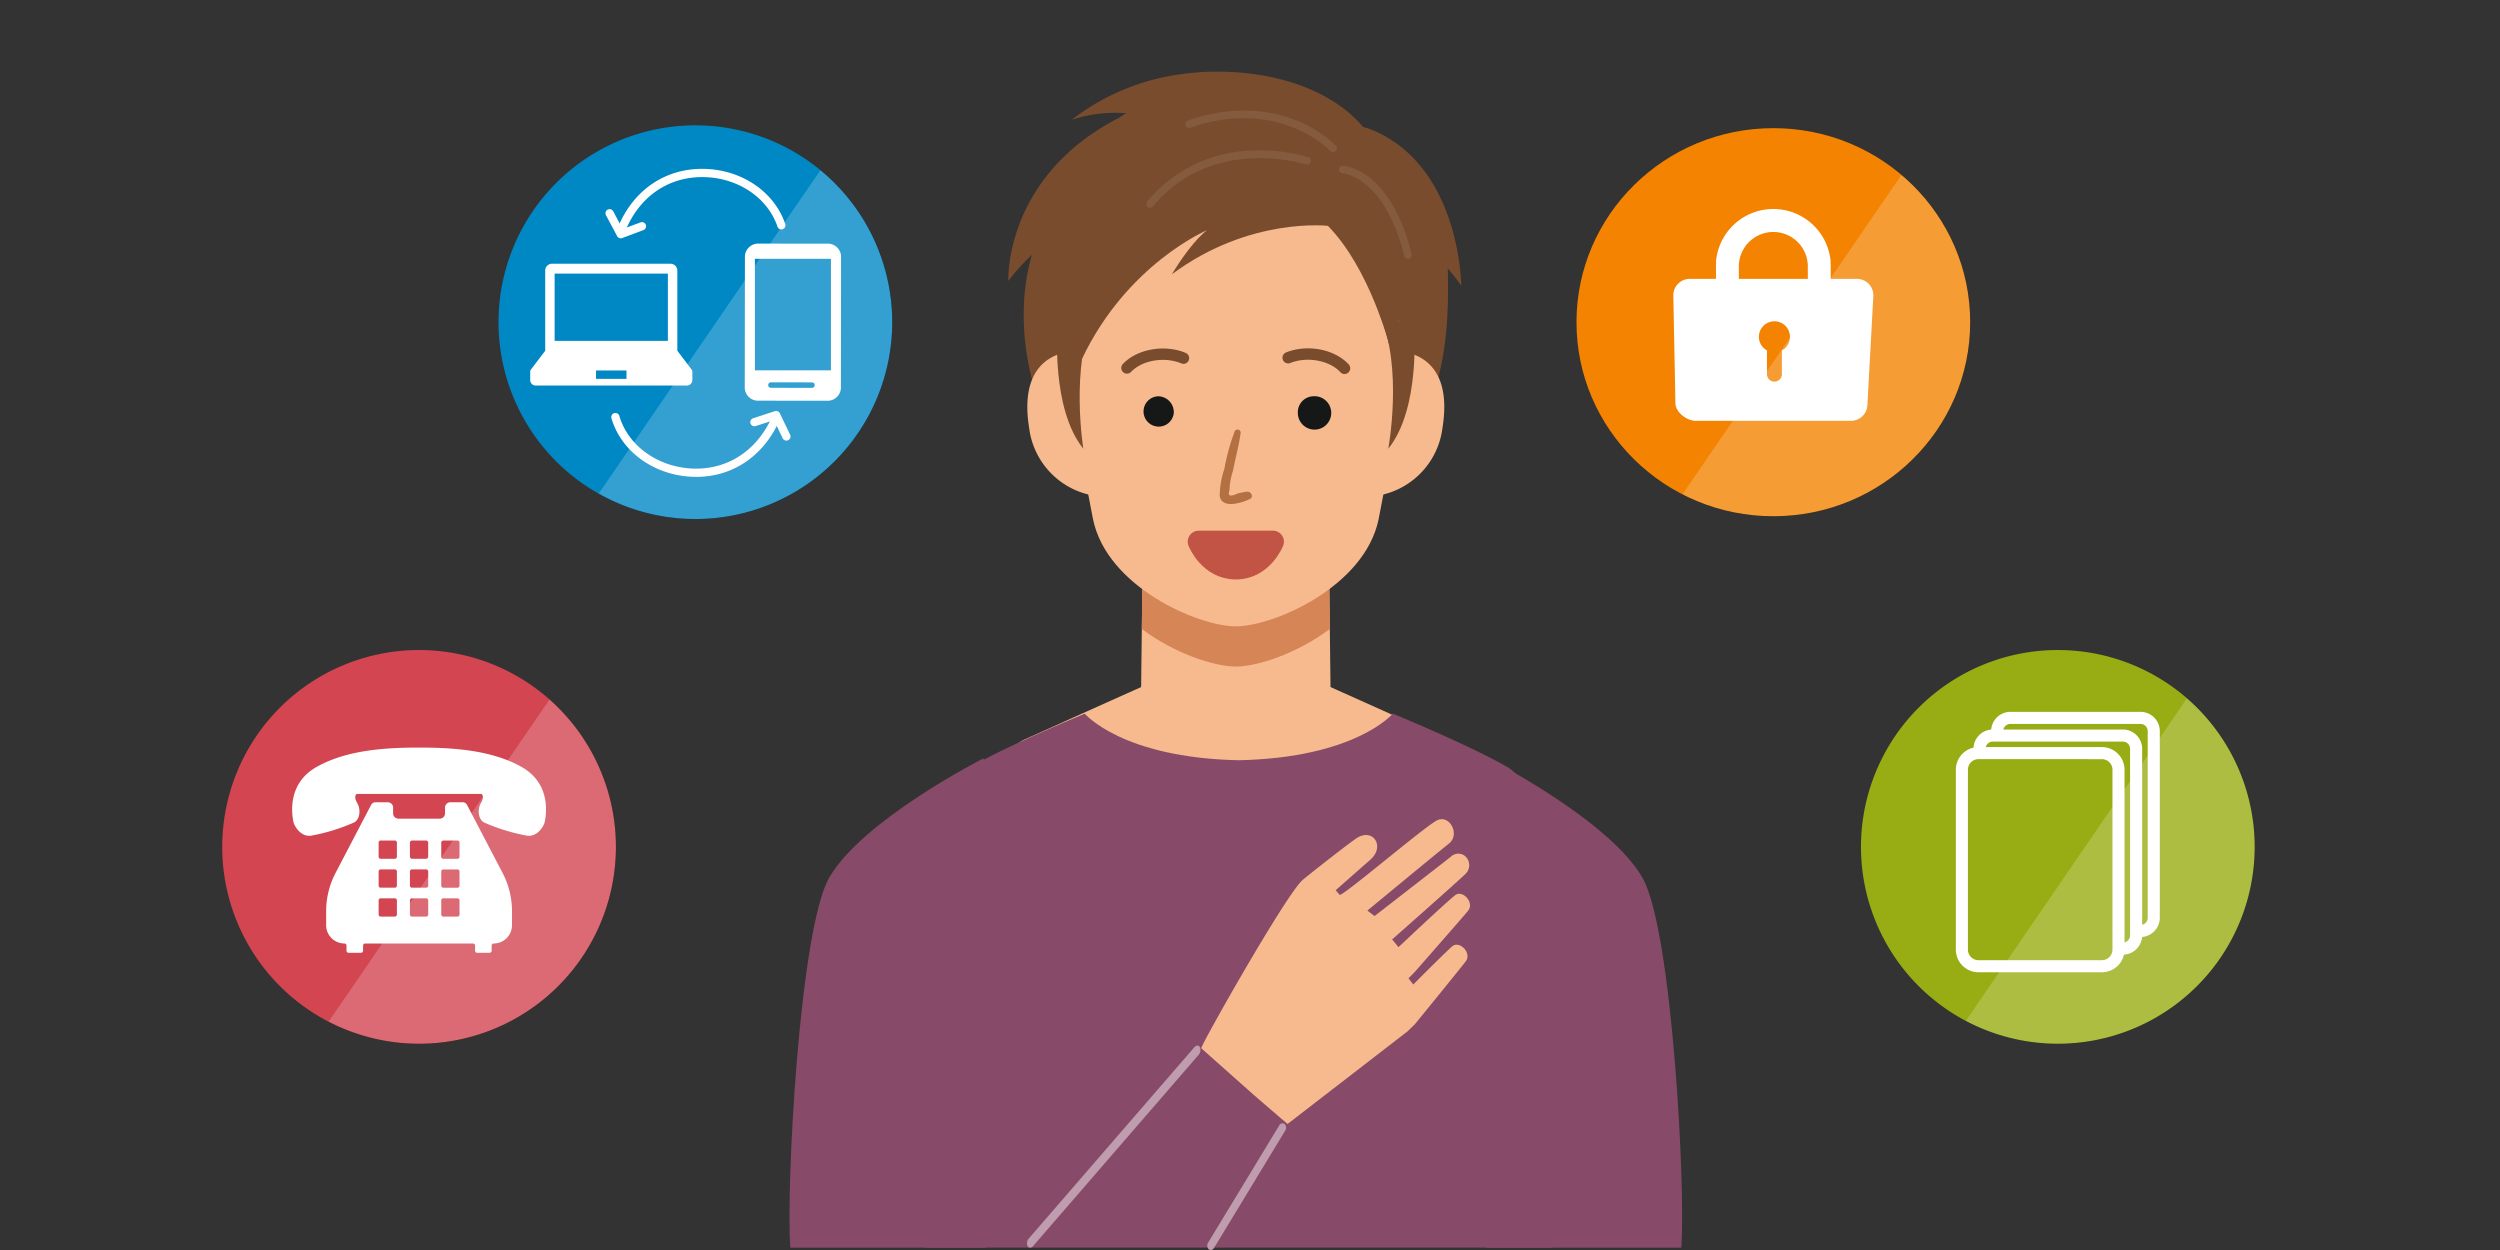 <svg xmlns="http://www.w3.org/2000/svg" xmlns:xlink="http://www.w3.org/1999/xlink" width="450" height="225" viewBox="0 0 450 225">
  <rect x="0" y="0" width="450" height="225" fill="#333333" stroke="none"/>
  <defs>
    <clipPath id="clip-path">
      <rect id="長方形_83533" data-name="長方形 83533" width="450" height="225" transform="translate(14682 3912)" fill="#fff" stroke="#707070" stroke-width="1"/>
    </clipPath>
    <clipPath id="clip-path-2">
      <rect id="長方形_83233" data-name="長方形 83233" width="370.897" height="212.103" fill="none"/>
    </clipPath>
    <clipPath id="clip-path-4">
      <path id="パス_94176" data-name="パス 94176" d="M294.976,139.54a35.433,35.433,0,1,0,35.433-35.432,35.433,35.433,0,0,0-35.433,35.432" fill="none"/>
    </clipPath>
    <clipPath id="clip-path-5">
      <rect id="長方形_83224" data-name="長方形 83224" width="65.464" height="77.29" transform="translate(305.433 105.831)" fill="none"/>
    </clipPath>
    <clipPath id="clip-path-7">
      <path id="パス_94182" data-name="パス 94182" d="M243.767,45.1c0,19.29,15.863,34.927,35.433,34.927S314.633,64.387,314.633,45.1,298.768,10.171,279.2,10.171,243.767,25.808,243.767,45.1" fill="none"/>
    </clipPath>
    <clipPath id="clip-path-8">
      <rect id="長方形_83226" data-name="長方形 83226" width="64.529" height="76.185" transform="translate(254.712 11.753)" fill="none"/>
    </clipPath>
    <clipPath id="clip-path-10">
      <path id="パス_94186" data-name="パス 94186" d="M49.734,45.1A35.433,35.433,0,1,0,85.167,9.664,35.433,35.433,0,0,0,49.734,45.1" fill="none"/>
    </clipPath>
    <clipPath id="clip-path-11">
      <rect id="長方形_83228" data-name="長方形 83228" width="63.505" height="74.98" transform="translate(60.165 12.058)" fill="none"/>
    </clipPath>
    <clipPath id="clip-path-13">
      <rect id="長方形_83229" data-name="長方形 83229" width="17.338" height="28.299" transform="translate(94.055 30.948)" fill="none"/>
    </clipPath>
    <clipPath id="clip-path-14">
      <path id="パス_94195" data-name="パス 94195" d="M0,139.54a35.433,35.433,0,1,0,35.433-35.432A35.433,35.433,0,0,0,0,139.54" fill="none"/>
    </clipPath>
    <clipPath id="clip-path-15">
      <rect id="長方形_83231" data-name="長方形 83231" width="65.464" height="77.289" transform="translate(10.779 105.922)" fill="none"/>
    </clipPath>
  </defs>
  <g id="ph_option_ttl" transform="translate(-14682 -3912)" clip-path="url(#clip-path)">
    <g id="グループ_134363" data-name="グループ 134363" transform="translate(14722 3924.897)">
      <g id="グループ_133890" data-name="グループ 133890" clip-path="url(#clip-path-2)">
        <g id="グループ_133858" data-name="グループ 133858">
          <g id="グループ_133857" data-name="グループ 133857" clip-path="url(#clip-path-2)">
            <path id="パス_94148" data-name="パス 94148" d="M220.6,35.425a37.837,37.837,0,0,1,2.427,3.1s-.124-21.581-16.2-28.105v.017a13.8,13.8,0,0,0-1.461-.482C197.519.766,182.448-1.194,171.625.6a40.814,40.814,0,0,0-18.709,8.066,24.975,24.975,0,0,1,9.793-1.179q-.639.386-1.255.8C140.645,18.968,141.5,37.659,141.5,37.659a39.462,39.462,0,0,1,4.241-4.692c-4.043,13.882.914,30.063,6.607,35.517,8.966,8.587,28.845,10.643,48.884,5.333,17.854-4.731,19.715-23.1,19.385-37.618,0-.263-.01-.517-.024-.774" fill="#794c2e"/>
            <path id="パス_94149" data-name="パス 94149" d="M220.465,120.2c-10.594-4.79-21.669-9.735-21.669-9.735l-16.2-1.048V109.4l-.151.01-.15-.01v.019l-16.2,1.048s-11.074,4.945-21.668,9.735c-9.448,4.272,1.069,33.965,37.636,34.419v.011h.766v-.011c36.566-.454,47.084-30.147,37.636-34.419" fill="#f7ba8f"/>
            <path id="パス_94150" data-name="パス 94150" d="M199.2,85.778l-16.751-.217-16.751.217-.392,33.5s2.255,8.151,17.143,8.151,17.143-8.151,17.143-8.151Z" fill="#f7ba8f"/>
            <path id="パス_94151" data-name="パス 94151" d="M199.367,100.315l-.17-14.537-16.751-.217-16.751.217-.17,14.537c5.828,4.384,13.007,6.768,16.921,6.768s11.092-2.385,16.921-6.768" fill="#d68557"/>
            <path id="パス_94152" data-name="パス 94152" d="M242.945,173.4c-1.735-23.775-6.134-45.014-11.412-48.112-5.807-3.409-17.791-8.484-20.824-9.73,0,0-6.651,7.949-27.726,8.388-21.074-.439-27.726-8.388-27.726-8.388-3.034,1.246-15.017,6.322-20.825,9.73-5.277,3.1-9.677,24.337-11.412,48.112-.774,10.61,1.278,24.717,3.493,38.276H239.451c2.216-13.559,4.268-27.666,3.494-38.276" fill="#874b69"/>
            <path id="パス_94153" data-name="パス 94153" d="M255.657,145.121c-5.939-10.424-27.826-21.538-27.826-21.538s.728,28.885.728,40.989c0,6.276-.523,27.816-1.026,47.106h35.1c.813-10.485-1.63-57.173-6.976-66.557" fill="#874b69"/>
            <path id="パス_94154" data-name="パス 94154" d="M109.237,145.121c5.94-10.424,27.826-21.538,27.826-21.538s-.728,28.885-.728,40.989c0,6.276.522,27.816,1.025,47.106h-35.1c-.813-10.485,1.631-57.173,6.977-66.557" fill="#874b69"/>
            <path id="パス_94155" data-name="パス 94155" d="M182.446,19.911c-20.067,0-37.278,3.413-25.713,60.6,2.474,12.234,18.957,19.334,25.713,19.334s23.24-7.1,25.713-19.334c11.565-57.19-5.645-60.6-25.713-60.6" fill="#f7ba8f"/>
            <path id="パス_94156" data-name="パス 94156" d="M210.1,50.295l-2.35,26.066a14.14,14.14,0,0,0,11.892-12.218c2.444-15.151-9.542-13.848-9.542-13.848" fill="#f7ba8f"/>
            <path id="パス_94157" data-name="パス 94157" d="M154.791,50.295l2.35,26.066a14.14,14.14,0,0,1-11.893-12.218c-2.439-15.151,9.543-13.848,9.543-13.848" fill="#f7ba8f"/>
            <path id="パス_94158" data-name="パス 94158" d="M171.283,61.427a2.729,2.729,0,1,1-2.715-2.992,2.867,2.867,0,0,1,2.715,2.992" fill="#161717"/>
            <path id="パス_94159" data-name="パス 94159" d="M196.326,58.435a3.006,3.006,0,1,1-2.715,2.992,2.864,2.864,0,0,1,2.715-2.992" fill="#161717"/>
            <path id="パス_94160" data-name="パス 94160" d="M201.957,54.426a1.016,1.016,0,0,1-.692-.331c-1.954-2.13-5.994-2.868-9.008-1.649a1.024,1.024,0,0,1-.771-1.9h0c3.8-1.544,8.762-.6,11.29,2.158a1.03,1.03,0,0,1-.82,1.72" fill="#794c2e"/>
            <path id="パス_94161" data-name="パス 94161" d="M162.9,54.358a1.025,1.025,0,0,1-.794-1.726c2.562-2.723,7.534-3.6,11.318-2.005a1.026,1.026,0,0,1,.546,1.342h0a1.023,1.023,0,0,1-1.341.546c-3-1.26-7.046-.58-9.029,1.527a1.024,1.024,0,0,1-.7.316" fill="#794c2e"/>
            <path id="パス_94162" data-name="パス 94162" d="M155,67.876s-2.385-14.654,1.911-24.2L150.367,46.1S149.154,60.618,155,67.876" fill="#794c2e"/>
            <path id="パス_94163" data-name="パス 94163" d="M209.891,67.876s2.727-14.654-1.57-24.2l6.205,2.427s1.213,14.515-4.635,21.773" fill="#794c2e"/>
            <path id="パス_94164" data-name="パス 94164" d="M199.032,27.761s-14.123-1.671-28.087,8.712c0,0,3.1-5.371,6.286-7.917,0,0-14.322,6.047-22.437,23.074,0,0-7.639-8.116-3.5-17.187s18.459-24.824,50.6-14.481c0,0,16.64,13.729,8.135,29.1,0,0-3.518-13.662-11-21.3" fill="#794c2e"/>
            <path id="パス_94165" data-name="パス 94165" d="M167.007,24.507a.683.683,0,0,1-.525-1.12A25.4,25.4,0,0,1,185.326,14.2a30.564,30.564,0,0,1,10.183,1.214.683.683,0,0,1-.435,1.3c-.166-.056-16.764-5.411-27.544,7.547a.679.679,0,0,1-.523.246" fill="#855b3e"/>
            <path id="パス_94166" data-name="パス 94166" d="M199.951,14.481a.682.682,0,0,1-.5-.218c-.108-.115-9.284-9.682-25.174-4.181a.683.683,0,0,1-.447-1.291c8.75-3.029,15.509-1.647,19.638.046a20.878,20.878,0,0,1,6.985,4.5.68.68,0,0,1-.5,1.144" fill="#855b3e"/>
            <path id="パス_94167" data-name="パス 94167" d="M213.433,33.695a.682.682,0,0,1-.662-.519C209.233,18.91,201.771,18.3,201.7,18.3a.683.683,0,1,1,.081-1.363h0c.347.021,8.541.682,12.318,15.913a.684.684,0,0,1-.5.827.7.7,0,0,1-.164.02" fill="#855b3e"/>
            <path id="パス_94168" data-name="パス 94168" d="M180.388,71.491a38.24,38.24,0,0,1,1.831-6.677.564.564,0,0,1,.706-.37h0a.564.564,0,0,1,.38.669c-.317,2.282-.951,4.532-1.384,6.8a11.334,11.334,0,0,0-.6,3.414q-.6,1.564,1.392.624a13.871,13.871,0,0,1,1.7-.344c.745-.125,1.36.94.558,1.326-1.408.676-5.039,1.867-5.426-.565a16.219,16.219,0,0,1,.841-4.877" fill="#b47041"/>
            <path id="パス_94169" data-name="パス 94169" d="M189.133,84.6s-1.9,4.832-6.687,4.832S175.76,84.6,175.76,84.6Z" fill="#c15445"/>
            <path id="パス_94170" data-name="パス 94170" d="M189.133,84.6s-1.9,4.832-6.687,4.832S175.76,84.6,175.76,84.6Z" fill="none" stroke="#c15445" stroke-linecap="round" stroke-linejoin="round" stroke-width="3.948"/>
            <path id="パス_94171" data-name="パス 94171" d="M221.437,157.423c-.888.728-4.453,4.283-7.044,6.889l-.868-1.125c.807-.784,1.173-1.182,1.173-1.182s8.78-10,9.565-10.979c1.172-1.467-1-3.8-2.317-2.8-1.474,1.119-10.218,9.365-10.218,9.365l-1.147-1.391s11.728-10.35,13.14-11.73a2.182,2.182,0,0,0,.3-2.945,1.9,1.9,0,0,0-2.78-.284c-.032.029-.064.058-.1.088-.76.611-13.724,10.665-13.724,10.665l-1.284-.988s12.607-10.42,14.674-12.056.135-5.326-2.164-4.17c-2.243,1.131-16.9,13.652-17.5,13.4l-.725-.832s4.8-4.237,6.215-5.471c2.745-2.386.558-5.728-2.306-3.985-1.206.734-8.945,6.814-9.853,7.608-3.033,2.648-18.371,29.828-18.248,30.286l9.568,8.507,5.964,5.128,21.624-16.692c.808-.784,1.287-1.252,1.287-1.252s8.426-10.331,9.176-11.345c1.12-1.512-1.134-3.76-2.416-2.706" fill="#f7ba8f"/>
            <path id="パス_94172" data-name="パス 94172" d="M145.239,211.657a.521.521,0,0,1-.273-.245,1.351,1.351,0,0,1,.245-1.408h0l29.763-34.386c.346-.4.8-.415,1.006-.036a1.349,1.349,0,0,1-.245,1.408l-29.763,34.386a.694.694,0,0,1-.734.282" fill="#bf9dae"/>
            <path id="パス_94173" data-name="パス 94173" d="M177.8,212.088a.551.551,0,0,1-.237-.123.96.96,0,0,1-.1-1.185h0l12.8-21.1a.644.644,0,0,1,.976-.254.96.96,0,0,1,.1,1.185h0l-12.8,21.1a.7.7,0,0,1-.739.378" fill="#bf9dae"/>
            <path id="パス_94174" data-name="パス 94174" d="M330.409,104.108a35.433,35.433,0,1,1-35.433,35.433,35.433,35.433,0,0,1,35.433-35.433" fill="#97ad13"/>
          </g>
        </g>
        <g id="グループ_133863" data-name="グループ 133863">
          <g id="グループ_133862" data-name="グループ 133862" clip-path="url(#clip-path-4)">
            <g id="グループ_133861" data-name="グループ 133861" opacity="0.2">
              <g id="グループ_133860" data-name="グループ 133860">
                <g id="グループ_133859" data-name="グループ 133859" clip-path="url(#clip-path-5)">
                  <path id="パス_94175" data-name="パス 94175" d="M358.422,105.831l-52.989,77.29H370.9v-77.29Z" fill="#fff"/>
                </g>
              </g>
            </g>
          </g>
        </g>
        <g id="グループ_133865" data-name="グループ 133865">
          <g id="グループ_133864" data-name="グループ 133864" clip-path="url(#clip-path-2)">
            <path id="パス_94177" data-name="パス 94177" d="M338.343,162.111H316.126a4.077,4.077,0,0,1-4.073-4.073V125.653a4.078,4.078,0,0,1,4.073-4.073h22.217a4.078,4.078,0,0,1,4.072,4.073v32.385a4.077,4.077,0,0,1-4.072,4.073m-22.217-38.36a1.9,1.9,0,0,0-1.9,1.9v32.385a1.9,1.9,0,0,0,1.9,1.9h22.217a1.9,1.9,0,0,0,1.9-1.9V125.653a1.9,1.9,0,0,0-1.9-1.9Z" fill="#fff"/>
            <path id="パス_94178" data-name="パス 94178" d="M342.114,158.938h-.787v-2.171h.787a1.3,1.3,0,0,0,1.3-1.3v-33.58a1.3,1.3,0,0,0-1.3-1.3H318.7a1.305,1.305,0,0,0-1.3,1.3v.781h-2.17v-.781a3.477,3.477,0,0,1,3.474-3.474h23.412a3.477,3.477,0,0,1,3.474,3.474v33.58a3.478,3.478,0,0,1-3.474,3.474" fill="#fff"/>
            <path id="パス_94179" data-name="パス 94179" d="M345.29,155.768H344.5V153.6h.787a1.3,1.3,0,0,0,1.3-1.3V118.708a1.3,1.3,0,0,0-1.3-1.3H321.883a1.311,1.311,0,0,0-1.309,1.309v.781H318.4v-.781a3.485,3.485,0,0,1,3.479-3.481H345.29a3.477,3.477,0,0,1,3.474,3.474v33.586a3.478,3.478,0,0,1-3.474,3.474" fill="#fff"/>
            <path id="パス_94180" data-name="パス 94180" d="M279.2,10.171c19.569,0,35.433,15.637,35.433,34.927S298.769,80.024,279.2,80.024,243.767,64.387,243.767,45.1,259.631,10.171,279.2,10.171" fill="#f38301"/>
          </g>
        </g>
        <g id="グループ_133870" data-name="グループ 133870">
          <g id="グループ_133869" data-name="グループ 133869" clip-path="url(#clip-path-7)">
            <g id="グループ_133868" data-name="グループ 133868" opacity="0.2">
              <g id="グループ_133867" data-name="グループ 133867">
                <g id="グループ_133866" data-name="グループ 133866" clip-path="url(#clip-path-8)">
                  <path id="パス_94181" data-name="パス 94181" d="M306.944,11.753,254.712,87.938H319.24V11.753Z" fill="#fff"/>
                </g>
              </g>
            </g>
          </g>
        </g>
        <g id="グループ_133872" data-name="グループ 133872">
          <g id="グループ_133871" data-name="グループ 133871" clip-path="url(#clip-path-2)">
            <path id="パス_94183" data-name="パス 94183" d="M294.247,37.3h-4.718V35.066c0-.261-.013-.518-.032-.773h.032a10.357,10.357,0,0,0-10.314-9.571h-.03a10.357,10.357,0,0,0-10.314,9.571h.032c-.019.255-.032.512-.032.773V37.3h-4.718a2.957,2.957,0,0,0-2.953,3.107l.378,19.375c.08,1.573,2.073,3.069,3.647,3.069h27.95a2.958,2.958,0,0,0,2.953-2.806L297.2,40.409a2.957,2.957,0,0,0-2.953-3.107M280.736,50.179v4.279a1.34,1.34,0,1,1-2.68,0V50.179a2.793,2.793,0,1,1,2.68,0m4.67-12.877H272.994V35.066a6.206,6.206,0,1,1,12.412,0Z" fill="#fff"/>
            <path id="パス_94184" data-name="パス 94184" d="M85.167,9.664A35.433,35.433,0,1,1,49.734,45.1,35.434,35.434,0,0,1,85.167,9.664" fill="#0088c5"/>
          </g>
        </g>
        <g id="グループ_133877" data-name="グループ 133877">
          <g id="グループ_133876" data-name="グループ 133876" clip-path="url(#clip-path-10)">
            <g id="グループ_133875" data-name="グループ 133875" opacity="0.2">
              <g id="グループ_133874" data-name="グループ 133874">
                <g id="グループ_133873" data-name="グループ 133873" clip-path="url(#clip-path-11)">
                  <path id="パス_94185" data-name="パス 94185" d="M111.567,12.058l-51.4,74.98h63.5V12.058Z" fill="#fff"/>
                </g>
              </g>
            </g>
          </g>
        </g>
        <g id="グループ_133882" data-name="グループ 133882">
          <g id="グループ_133881" data-name="グループ 133881" clip-path="url(#clip-path-2)">
            <g id="グループ_133880" data-name="グループ 133880" opacity="0.998" style="isolation: isolate">
              <g id="グループ_133879" data-name="グループ 133879">
                <g id="グループ_133878" data-name="グループ 133878" clip-path="url(#clip-path-13)">
                  <path id="パス_94187" data-name="パス 94187" d="M108.844,30.963l-12.206-.009a2.4,2.4,0,0,0-2.552,2.2l-.031,23.862a2.4,2.4,0,0,0,2.549,2.21l12.2.012a2.4,2.4,0,0,0,2.555-2.205l.032-23.862a2.4,2.4,0,0,0-2.549-2.211m-2.693,25.958-7.4-.008a.494.494,0,0,1,0-.987l7.4.008h.038a.494.494,0,0,1-.038.987m3.418-3.153H95.88V33.691h13.689Z" fill="#fff"/>
                </g>
              </g>
            </g>
            <path id="パス_94188" data-name="パス 94188" d="M84.52,53.663l-2.6-3.425v-14.4a1.234,1.234,0,0,0-1.2-1.262H59.338a1.234,1.234,0,0,0-1.2,1.262v14.4l-2.6,3.425a.521.521,0,0,0-.1.315v1.516A.985.985,0,0,0,56.39,56.5H83.664a.985.985,0,0,0,.96-1.007V53.978a.52.52,0,0,0-.1-.315M72.771,55.3H67.283V53.781h5.488Zm7.45-6.845H59.833v-12.1H80.221Z" fill="#fff"/>
            <path id="パス_94189" data-name="パス 94189" d="M85.324,72.939q-.607,0-1.227-.043c-6.686-.465-12.326-4.68-14.032-10.488a.742.742,0,1,1,1.423-.419c1.533,5.216,6.642,9,12.712,9.427,6.41.448,11.905-2.973,14.7-9.145a.742.742,0,0,1,1.352.612c-2.879,6.365-8.4,10.056-14.924,10.056" fill="#fff"/>
            <path id="パス_94190" data-name="パス 94190" d="M101.548,66.409a.742.742,0,0,1-.67-.422l-1.563-3.263-3.277,1.067a.742.742,0,1,1-.459-1.411l3.895-1.268a.741.741,0,0,1,.9.385l1.844,3.849a.742.742,0,0,1-.349.99.732.732,0,0,1-.32.073" fill="#fff"/>
            <path id="パス_94191" data-name="パス 94191" d="M71.837,29.234a.742.742,0,0,1-.688-1.018c2.757-6.888,8.628-10.9,15.695-10.714,6.7.171,12.519,4.134,14.48,9.862a.742.742,0,1,1-1.4.479c-1.76-5.142-7.03-8.7-13.113-8.857-6.438-.167-11.763,3.493-14.28,9.781a.741.741,0,0,1-.689.467" fill="#fff"/>
            <path id="パス_94192" data-name="パス 94192" d="M71.739,30a.743.743,0,0,1-.655-.393l-2.011-3.764a.742.742,0,0,1,1.31-.7l1.7,3.191,3.227-1.21a.742.742,0,0,1,.521,1.389L72,29.95a.716.716,0,0,1-.26.048" fill="#fff"/>
            <path id="パス_94193" data-name="パス 94193" d="M35.433,104.108A35.433,35.433,0,1,1,0,139.541a35.433,35.433,0,0,1,35.433-35.433" fill="#d24551"/>
          </g>
        </g>
        <g id="グループ_133887" data-name="グループ 133887">
          <g id="グループ_133886" data-name="グループ 133886" clip-path="url(#clip-path-14)">
            <g id="グループ_133885" data-name="グループ 133885" opacity="0.2">
              <g id="グループ_133884" data-name="グループ 133884">
                <g id="グループ_133883" data-name="グループ 133883" clip-path="url(#clip-path-15)">
                  <path id="パス_94194" data-name="パス 94194" d="M63.769,105.922,10.78,183.212H76.243v-77.29Z" fill="#fff"/>
                </g>
              </g>
            </g>
          </g>
        </g>
        <g id="グループ_133889" data-name="グループ 133889">
          <g id="グループ_133888" data-name="グループ 133888" clip-path="url(#clip-path-2)">
            <path id="パス_94196" data-name="パス 94196" d="M53.938,125.184c-5.626-3.215-13.081-3.516-18.505-3.516s-12.88.3-18.5,3.516-4.221,9.243-4.12,9.845,1.207,2.712,3.116,2.512a34.67,34.67,0,0,0,7.855-2.413c1-.6,1.206-2.31.5-3.515-.453-.777-.364-1.22-.243-1.436a.351.351,0,0,1,.309-.171H46.518a.352.352,0,0,1,.31.17c.12.217.21.66-.244,1.437-.7,1.2-.5,2.913.5,3.515a34.67,34.67,0,0,0,7.855,2.413c1.908.2,3.014-1.909,3.116-2.512s1.505-6.63-4.12-9.845" fill="#fff"/>
            <path id="パス_94197" data-name="パス 94197" d="M44.068,131.985a.875.875,0,0,0-.779-.472H41.056a.951.951,0,0,0-.951.951v1.046a.953.953,0,0,1-.952.952H31.715a.954.954,0,0,1-.954-.954v-1.042a.953.953,0,0,0-.953-.953h-2.23a.872.872,0,0,0-.779.472l-6.394,12.24a14.92,14.92,0,0,0-1.7,6.918v2.49a3.3,3.3,0,0,0,3.3,3.3.366.366,0,0,1,.366.366v.937a.366.366,0,0,0,.367.366h2.251a.366.366,0,0,0,.366-.366V157.3a.366.366,0,0,1,.366-.366H45.147a.366.366,0,0,1,.366.366v.937a.366.366,0,0,0,.367.366h2.25a.366.366,0,0,0,.367-.366V157.3a.366.366,0,0,1,.366-.366,3.3,3.3,0,0,0,3.3-3.3v-2.49a14.932,14.932,0,0,0-1.7-6.918Zm-15.915,6.774a.366.366,0,0,1,.366-.366h2.557a.366.366,0,0,1,.366.366v2.557a.366.366,0,0,1-.366.366H28.519a.366.366,0,0,1-.366-.366Zm3.289,12.963a.366.366,0,0,1-.366.366H28.519a.366.366,0,0,1-.366-.366v-2.557a.366.366,0,0,1,.366-.366h2.557a.366.366,0,0,1,.366.366Zm0-5.2a.366.366,0,0,1-.366.367H28.519a.366.366,0,0,1-.366-.367v-2.557a.366.366,0,0,1,.366-.366h2.557a.366.366,0,0,1,.366.366Zm5.636,5.2a.366.366,0,0,1-.367.366H34.155a.366.366,0,0,1-.367-.366v-2.557a.366.366,0,0,1,.367-.366h2.556a.366.366,0,0,1,.367.366Zm0-5.2a.367.367,0,0,1-.367.367H34.155a.367.367,0,0,1-.367-.367v-2.557a.366.366,0,0,1,.367-.366h2.556a.366.366,0,0,1,.367.366Zm0-5.235a.4.4,0,0,1-.4.4H34.186a.4.4,0,0,1-.4-.4v-2.493a.4.4,0,0,1,.4-.4H36.68a.4.4,0,0,1,.4.4Zm5.635,10.438a.366.366,0,0,1-.366.366H39.79a.366.366,0,0,1-.366-.366v-2.557a.366.366,0,0,1,.366-.366h2.557a.366.366,0,0,1,.366.366Zm0-5.2a.366.366,0,0,1-.366.367H39.79a.366.366,0,0,1-.366-.367v-2.557a.366.366,0,0,1,.366-.366h2.557a.366.366,0,0,1,.366.366Zm0-5.2a.366.366,0,0,1-.366.366H39.79a.366.366,0,0,1-.366-.366v-2.557a.366.366,0,0,1,.366-.366h2.557a.366.366,0,0,1,.366.366Z" fill="#fff"/>
          </g>
        </g>
      </g>
    </g>
  </g>
</svg>
